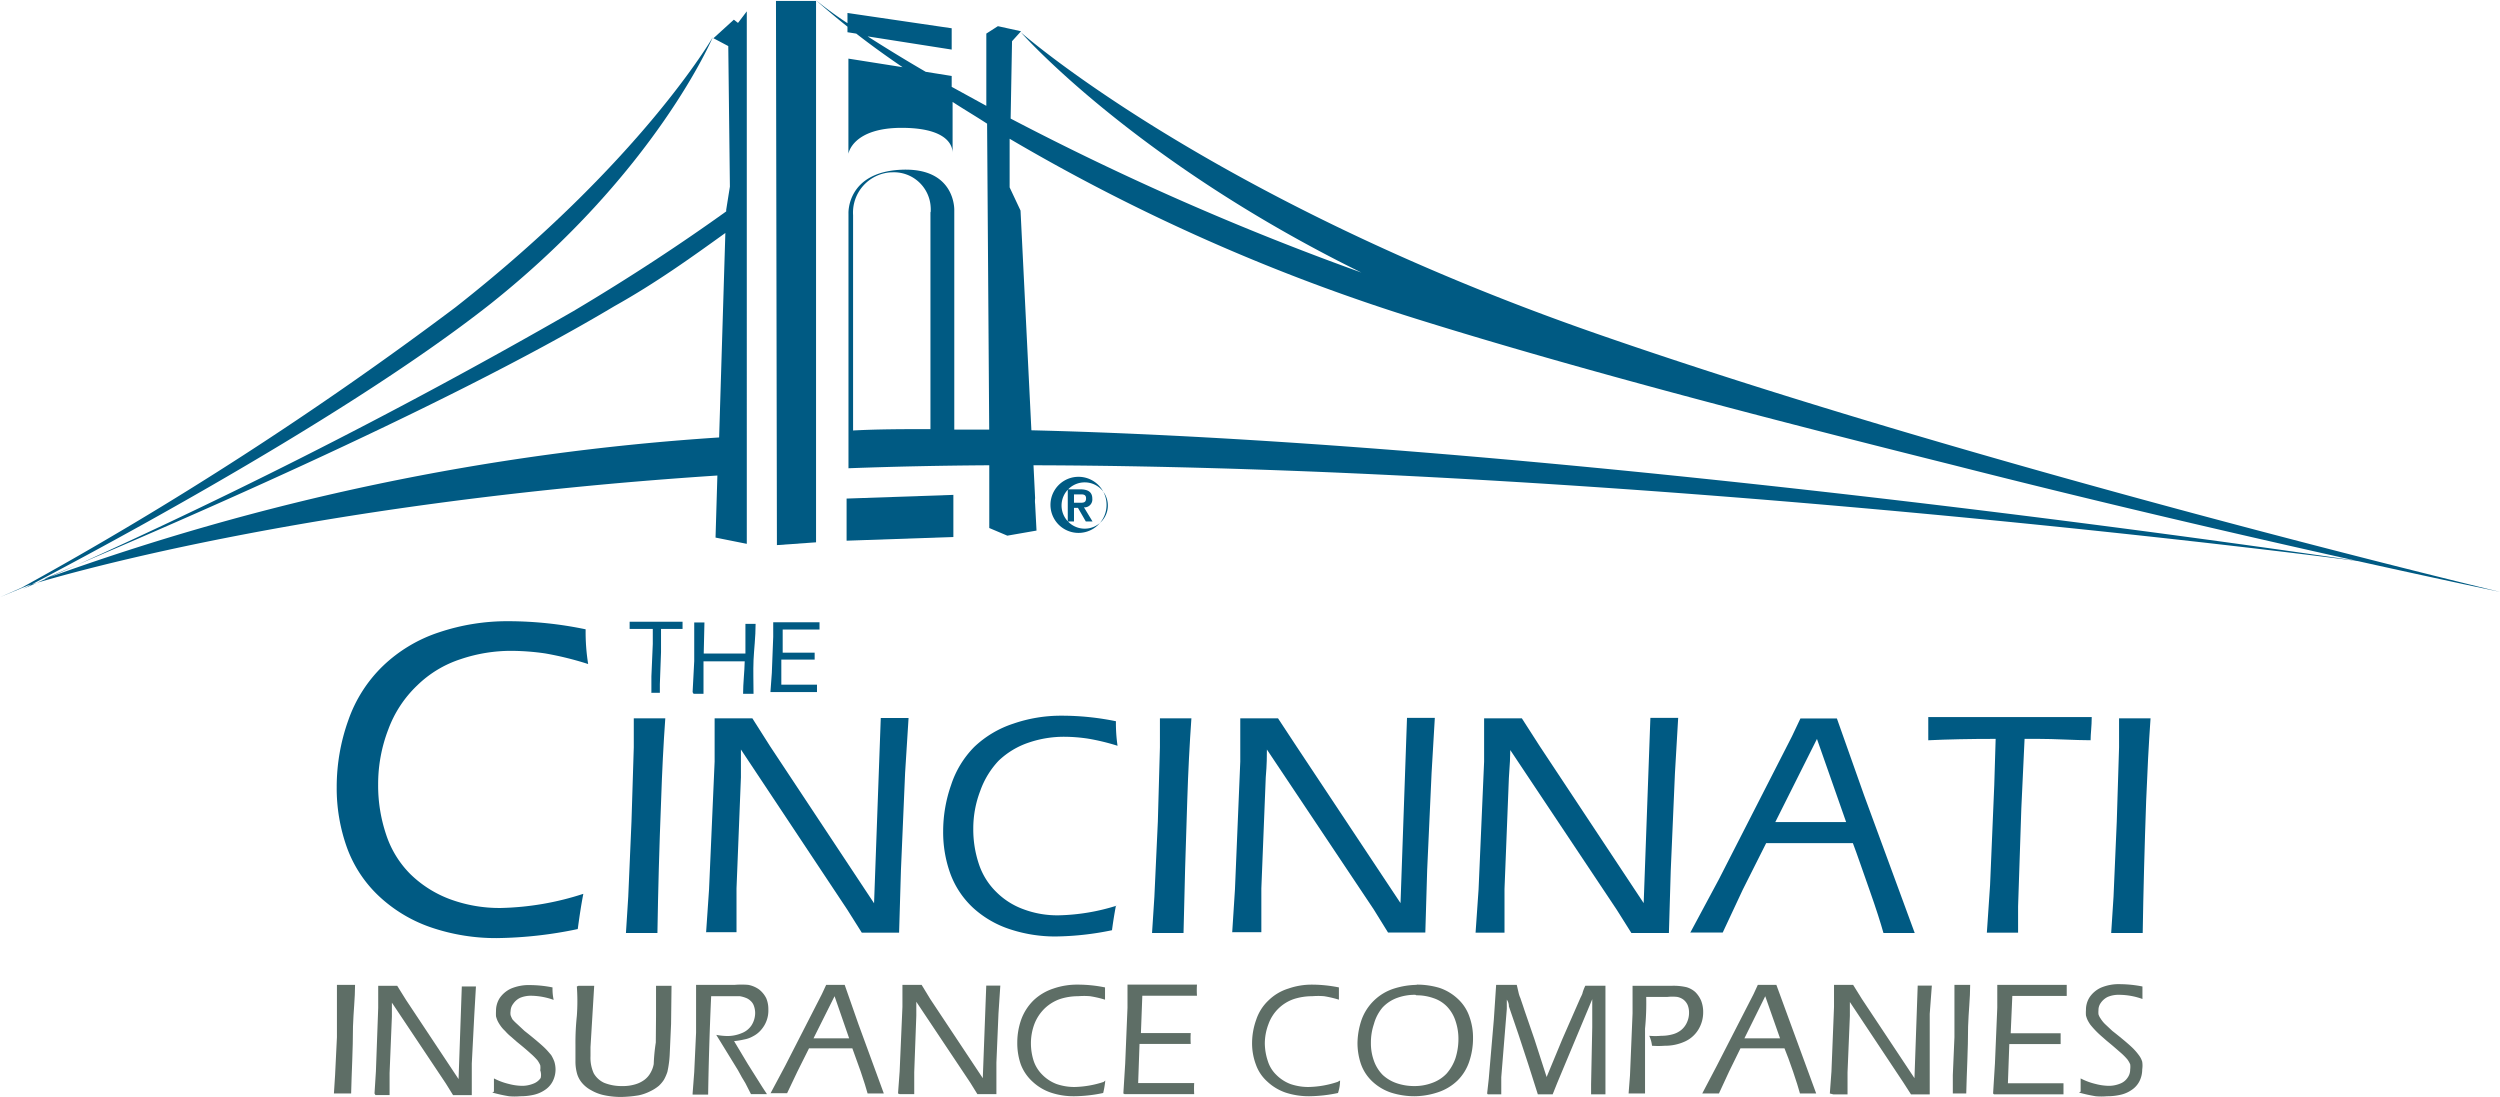<svg id="Layer_1" data-name="Layer 1" xmlns="http://www.w3.org/2000/svg" viewBox="0 0 771 338.29"><defs><style>.cls-1{fill:#005a83;}.cls-2{fill:#5e6e66;}</style></defs><title>cincinnati-financial-logo</title><path class="cls-1" d="M194.4,506.52c-.65,3.28-1.22,7.14-1.72,10.85a127.25,127.25,0,0,1-25.07,2.79,62,62,0,0,1-19.49-3.07,44.59,44.59,0,0,1-16.43-9.57,38.62,38.62,0,0,1-10.14-15.14,54.2,54.2,0,0,1-3.21-18.79A61,61,0,0,1,121.91,453a42.83,42.83,0,0,1,10.71-16.79,45.45,45.45,0,0,1,17.28-10.35,66.17,66.17,0,0,1,21.43-3.43,117.3,117.3,0,0,1,23.78,2.5,62.05,62.05,0,0,0,.78,10.71,99,99,0,0,0-13.28-3.28,75.21,75.21,0,0,0-10.28-.79,48.63,48.63,0,0,0-15.78,2.57,34.27,34.27,0,0,0-13.36,8.07,35.78,35.78,0,0,0-8.93,13.57,46.83,46.83,0,0,0-3.14,17,47.41,47.41,0,0,0,2.43,15.35,30.79,30.79,0,0,0,7.57,12.36,34.9,34.9,0,0,0,12.07,7.64A44,44,0,0,0,169,510.87a87.74,87.74,0,0,0,25.35-4.35" transform="translate(-14.5 -230.85)"/><path class="cls-1" d="M207.54,518.59l.71-11.15,1-23.21.71-22.92v-8.93h9.72c-.58,8.07-1,16.5-1.29,25.36-.57,14.28-.93,27.7-1.14,40.85h-9.71" transform="translate(-14.5 -230.85)"/><path class="cls-1" d="M232.25,518.59l.92-13.43,1.72-39.42V452.38h11.64L252,461l32.06,48.42,2.07-57.13h8.57l-1.07,17-1.28,29.92-.57,19.28h-11.5l-4.5-7.14L243,462v8.57l-1.36,34.28v13.5h-9.35" transform="translate(-14.5 -230.85)"/><path class="cls-1" d="M358.65,510.16c-.43,2.28-.86,4.85-1.21,7.57a89.58,89.58,0,0,1-17.5,1.93,44.34,44.34,0,0,1-13.71-2.15,31.15,31.15,0,0,1-11.5-6.57,27.23,27.23,0,0,1-7.14-10.64,37.53,37.53,0,0,1-2.22-13.07A43.15,43.15,0,0,1,307.8,473a29.88,29.88,0,0,1,7.14-11.78A31.86,31.86,0,0,1,327.08,454a45,45,0,0,1,14.86-2.43,83.05,83.05,0,0,1,16.71,1.71,48.28,48.28,0,0,0,.5,7.57,66.85,66.85,0,0,0-9.14-2.21,50.29,50.29,0,0,0-7.14-.57,33.56,33.56,0,0,0-11.07,1.78,24.81,24.81,0,0,0-9.36,5.64,26.31,26.31,0,0,0-5.64,9.29,32.34,32.34,0,0,0-2.14,11.71,33.45,33.45,0,0,0,1.71,10.78,21.43,21.43,0,0,0,5.36,8.64,22.9,22.9,0,0,0,8.43,5.36,29.62,29.62,0,0,0,11,1.86,63.66,63.66,0,0,0,17.79-3" transform="translate(-14.5 -230.85)"/><path class="cls-1" d="M369.79,518.59l.72-11.15,1.07-23.21.64-22.92v-8.93h9.71c-.57,8.07-1,16.5-1.28,25.36-.5,14.28-.86,27.7-1.15,40.85h-9.71" transform="translate(-14.5 -230.85)"/><path class="cls-1" d="M394.5,518.59l.86-13.43L397,465.74V452.38h11.64l5.64,8.57,32.14,48.42,2-57.13H457l-1,17-1.36,29.92-.57,19.28h-11.5l-4.42-7.14L405.21,462c0,1.79,0,4.65-.35,8.57l-1.36,34.28v13.5h-9" transform="translate(-14.5 -230.85)"/><path class="cls-1" d="M469.56,518.59l.93-13.43,1.71-39.42V452.38h11.64l5.5,8.57,32.07,48.42,2.07-57.13h8.57l-1,17.14-1.29,29.92-.57,19.29H517.62l-4.5-7.15-32.85-49.27c0,1.81-.14,4.66-.43,8.57L478.49,505v13.49h-8.93" transform="translate(-14.5 -230.85)"/><path class="cls-1" d="M562,484.38h21.85l-9-25.64Zm-26.28,34.21L544.62,502l22.49-44,2.64-5.57H581l8.42,23.78L605,518.59h-9.64c-.86-3.08-2.28-7.57-4.36-13.43s-3.71-10.71-5.07-14.28H559.18L552,505.16l-6.21,13.28H535.76" transform="translate(-14.5 -230.85)"/><path class="cls-1" d="M627.24,518.59l1-14.79L629.53,473l.43-14.28q-11.87,0-20.78.43V452h50.41c0,2.85-.35,5.14-.35,7.14-5,0-10.57-.43-16.64-.43h-3.72l-1,21.42-1,30.28v8.07h-9.64" transform="translate(-14.5 -230.85)"/><path class="cls-1" d="M665.59,518.59l.72-11.15,1-23.21.71-22.92v-8.93h9.71c-.57,8.07-1,16.5-1.35,25.36-.5,14.28-.86,27.7-1.07,40.85h-9.72" transform="translate(-14.5 -230.85)"/><path class="cls-2" d="M117.48,568.08l.36-5.65.57-11.71V539.15q0-1,0-2.07v-2.5H124c0,4.14-.5,8.36-.64,12.86,0,7.14-.43,14.28-.57,20.64h-4.93" transform="translate(-14.5 -230.85)"/><path class="cls-2" d="M130,568.08l.43-6.79.71-19.64v-6.78H137l2.71,4.35,16.21,24.43,1-28.57h4.36l-.5,8.64L160,558.86v9.72h-5.78L152,565l-16.64-24.93v4.29l-.71,17.42v6.79h-4.36" transform="translate(-14.5 -230.85)"/><path class="cls-2" d="M166.83,567.5v-4.07a19.78,19.78,0,0,0,4.64,1.72,16.94,16.94,0,0,0,4,.57,9.16,9.16,0,0,0,3.43-.64,4.75,4.75,0,0,0,2.35-1.79,4.22,4.22,0,0,0-.14-2.36,5.17,5.17,0,0,0,0-1.57,8.52,8.52,0,0,0-.85-1.5,20.69,20.69,0,0,0-2.15-2.14c-.93-.86-2.35-2.07-4.21-3.57l-1.79-1.57a14.23,14.23,0,0,1-1.85-1.79,9.3,9.3,0,0,1-1.43-1.64,10.84,10.84,0,0,1-.86-1.43,9,9,0,0,1-.5-1.43,15,15,0,0,1,0-1.64,7.27,7.27,0,0,1,1.14-4,8.59,8.59,0,0,1,3.5-2.93,14.35,14.35,0,0,1,6.07-1.07,36.08,36.08,0,0,1,6.72.72,16,16,0,0,0,.35,3.85,21.44,21.44,0,0,0-6.78-1.28,8.73,8.73,0,0,0-3.57.64,5.42,5.42,0,0,0-2.14,1.86,3.77,3.77,0,0,0-.79,2.21,4,4,0,0,0,0,1.29,7.69,7.69,0,0,0,.57,1.28,14.85,14.85,0,0,0,1.43,1.43l2.29,2.14s1.21.93,2.85,2.29,2.79,2.36,3.57,3.14,1.29,1.43,1.79,2a11.29,11.29,0,0,1,1,2.07,8.6,8.6,0,0,1,.36,2.36,8.09,8.09,0,0,1-.86,3.64,7.05,7.05,0,0,1-2.43,2.71,10,10,0,0,1-3.5,1.5,18,18,0,0,1-4.07.43,18.6,18.6,0,0,1-3.5,0,45.35,45.35,0,0,1-5.14-1.14" transform="translate(-14.5 -230.85)"/><path class="cls-2" d="M192.9,534.87h4.85l-1.14,18.92v2.79a11.57,11.57,0,0,0,1,5.28,7.12,7.12,0,0,0,3.21,2.93,14.35,14.35,0,0,0,5.57,1,13,13,0,0,0,4.15-.57,8.74,8.74,0,0,0,2.71-1.36,6.72,6.72,0,0,0,1.86-2.14,8.29,8.29,0,0,0,1-2.71,56.91,56.91,0,0,1,.64-6.65l.07-8.14v-9.35h4.78l-.14,11.78-.43,9.57a31.39,31.39,0,0,1-.71,5.21,14.23,14.23,0,0,1-1.07,2.43,10,10,0,0,1-1.57,1.86,12.58,12.58,0,0,1-2.72,1.71,14,14,0,0,1-3.5,1.22,35.82,35.82,0,0,1-5.57.5,24.67,24.67,0,0,1-5.21-.57,13.35,13.35,0,0,1-3.86-1.5,9.44,9.44,0,0,1-2.85-2.29,7.92,7.92,0,0,1-1.43-2.57,13.74,13.74,0,0,1-.57-3.93v-5.21a78.34,78.34,0,0,1,.43-8.93,63.46,63.46,0,0,0,0-9.07" transform="translate(-14.5 -230.85)"/><path class="cls-2" d="M228.1,568.08l.5-6.57.57-12.22V534.58H241.1a26,26,0,0,1,4.14,0A8.3,8.3,0,0,1,248.6,536a7.94,7.94,0,0,1,2.21,2.71,8.61,8.61,0,0,1,.65,3.43,9,9,0,0,1-2.15,6.22,8.07,8.07,0,0,1-2.57,2.07,8.58,8.58,0,0,1-2.78,1,22.83,22.83,0,0,1-3.07.5l4.28,7.14,4.5,7.14,1.36,2.07H246.1l-1.71-3.36L243.24,563l-1.14-2.08-5.57-9.07L235.39,550a20.93,20.93,0,0,0,3.35.36,11.39,11.39,0,0,0,4.43-.86,6.4,6.4,0,0,0,3.14-2.5,7.16,7.16,0,0,0,1.08-3.79,6.67,6.67,0,0,0-.36-2.07,3.67,3.67,0,0,0-1.07-1.64,4.25,4.25,0,0,0-1.5-.93,9.12,9.12,0,0,0-1.86-.5h-8.78c-.5,11.07-.79,21.43-.93,30.35H228.1" transform="translate(-14.5 -230.85)"/><path class="cls-2" d="M265.38,551.08h11l-4.5-13Zm-13.28,17,4.5-8.43L268,537.37l1.29-2.79H275l4.22,12.07,7.85,21.43h-5c-.43-1.58-1.14-3.86-2.14-6.79l-2.57-7.14H264l-3.57,7.14L257.24,568H252.1" transform="translate(-14.5 -230.85)"/><path class="cls-2" d="M291.45,568.08l.5-6.79.86-19.92v-6.79h5.92l2.65,4.36,16.21,24.42,1.07-28.56H323l-.57,8.64-.64,15.14v9.71h-5.86l-2.21-3.57L297.09,539.8v4.28l-.64,17.43v6.78H292" transform="translate(-14.5 -230.85)"/><path class="cls-2" d="M355.37,564.08a26.25,26.25,0,0,1-.65,3.85,44.7,44.7,0,0,1-8.85,1,22.12,22.12,0,0,1-7.14-1.07,15.63,15.63,0,0,1-5.79-3.43,13.76,13.76,0,0,1-3.64-5.35,20,20,0,0,1-1.07-6.64,21.23,21.23,0,0,1,1.21-7.15,16,16,0,0,1,3.79-5.92,16.19,16.19,0,0,1,6.14-3.65,22.24,22.24,0,0,1,7.5-1.21,41.77,41.77,0,0,1,8.42.86v3.78a31.85,31.85,0,0,0-4.64-1.07,22.12,22.12,0,0,0-3.64,0,18.15,18.15,0,0,0-5.57.86,13.12,13.12,0,0,0-4.71,2.86,13.43,13.43,0,0,0-3.22,4.85,16.9,16.9,0,0,0-1.07,5.93,17.71,17.71,0,0,0,.86,5.5,11,11,0,0,0,2.71,4.28,12.33,12.33,0,0,0,4.29,2.79,17,17,0,0,0,5.57.93,30.66,30.66,0,0,0,9-1.57" transform="translate(-14.5 -230.85)"/><path class="cls-2" d="M360.94,568.08l.57-9.22.71-17.21v-7.14h21.43a24.54,24.54,0,0,0,0,3.43H366.79l-.43,11.5h15.36a26.75,26.75,0,0,0,0,3.35H365.93l-.42,12.07h17.28a28,28,0,0,0,0,3.43H361.36Z" transform="translate(-14.5 -230.85)"/><path class="cls-2" d="M427.78,564.08a12.51,12.51,0,0,1-.64,3.85,44.71,44.71,0,0,1-8.86,1,23.06,23.06,0,0,1-7.14-1.07,15.67,15.67,0,0,1-5.78-3.43,12.7,12.7,0,0,1-3.57-5.35,18.61,18.61,0,0,1-1.15-6.64,21.51,21.51,0,0,1,1.29-7.15,14.33,14.33,0,0,1,3.78-5.92,15.21,15.21,0,0,1,6.14-3.65,21.74,21.74,0,0,1,7.15-1.21,42.5,42.5,0,0,1,8.42.86v3.78a33.7,33.7,0,0,0-4.57-1.07,22.12,22.12,0,0,0-3.64,0,18.6,18.6,0,0,0-5.64.86,12.66,12.66,0,0,0-7.86,7.71,16.93,16.93,0,0,0-1.14,5.93,17.73,17.73,0,0,0,.93,5.5,10.09,10.09,0,0,0,2.64,4.28,12.33,12.33,0,0,0,4.29,2.79,17,17,0,0,0,5.57.93,29.9,29.9,0,0,0,9-1.57" transform="translate(-14.5 -230.85)"/><path class="cls-2" d="M451,537.65a15.78,15.78,0,0,0-5.57.93,11.57,11.57,0,0,0-4.57,3,13.25,13.25,0,0,0-2.64,5.07,17.7,17.7,0,0,0-.93,5.86,15.66,15.66,0,0,0,.93,5.5,11.74,11.74,0,0,0,2.71,4.35,12,12,0,0,0,4.36,2.57,16.47,16.47,0,0,0,5.35.86,15.25,15.25,0,0,0,5.43-.93,11.48,11.48,0,0,0,4.5-2.85,14,14,0,0,0,2.79-4.79,19.71,19.71,0,0,0,.92-5.86,17.07,17.07,0,0,0-.85-5.49,11.62,11.62,0,0,0-2.65-4.57,10.27,10.27,0,0,0-4.28-2.65,15.43,15.43,0,0,0-5.21-.85m0-3.29a24.35,24.35,0,0,1,7.14,1,15.54,15.54,0,0,1,5.78,3.5,13.29,13.29,0,0,1,3.5,5.5,18.94,18.94,0,0,1,1.07,6.5,22.23,22.23,0,0,1-1.14,7.14,14.82,14.82,0,0,1-3.64,5.93,15.78,15.78,0,0,1-6.07,3.64,23.46,23.46,0,0,1-7.14,1.21,24.11,24.11,0,0,1-7.15-1.07,15.67,15.67,0,0,1-5.85-3.43,13.52,13.52,0,0,1-3.57-5.42,20.15,20.15,0,0,1-1.07-6.57,23.19,23.19,0,0,1,1.28-7.15,15.69,15.69,0,0,1,10-9.57,24.39,24.39,0,0,1,7.14-1.14" transform="translate(-14.5 -230.85)"/><path class="cls-2" d="M473.13,568.08l.5-4.5,1.57-18.29.71-10.71h6.36l.5,2.14a9.15,9.15,0,0,0,.64,2c.22.72.72,2.08,1.29,3.86l3,8.71L491.48,563l4.86-11.72,5.57-12.71a13.35,13.35,0,0,0,.57-1.21,12.64,12.64,0,0,1,.93-2.5h6.21v33.49h-4.43v-3.07l.36-17.71V539l-10.78,25.78-1.43,3.57h-4.57l-2.93-9.21-3-9.14-3-8.79a3.53,3.53,0,0,0-.64-2.07V542l-1.71,21.07v5.28h-4.15" transform="translate(-14.5 -230.85)"/><path class="cls-2" d="M516.76,568.08l.43-5.57.79-19.14v-3.86c0-.64,0-1.29,0-1.93v-2.71h12.07a17.59,17.59,0,0,1,4.57.43,7,7,0,0,1,2.71,1.5,8.51,8.51,0,0,1,1.79,2.64,9.48,9.48,0,0,1,.64,3.5,10.17,10.17,0,0,1-1.57,5.57,9.4,9.4,0,0,1-4.29,3.64,14.7,14.7,0,0,1-6,1.21,25.65,25.65,0,0,1-3.92,0,9.6,9.6,0,0,0-.86-3.07,20.9,20.9,0,0,0,3.71,0,12.63,12.63,0,0,0,3.36-.42,7.26,7.26,0,0,0,2.79-1.36,6.36,6.36,0,0,0,1.78-2.36,7,7,0,0,0,.64-3,6.12,6.12,0,0,0-.43-2.35,4.41,4.41,0,0,0-1.28-1.65,4.72,4.72,0,0,0-1.93-.85,13.68,13.68,0,0,0-3,0h-6.57a80.71,80.71,0,0,1-.36,9.78v20h-5.07" transform="translate(-14.5 -230.85)"/><path class="cls-2" d="M552.47,551.08h11l-4.57-13Zm-13,17,4.43-8.43,11.43-22.28,1.28-2.79h5.72l4.42,12.07,7.86,21.43h-5c-.43-1.58-1.14-3.86-2.14-6.79s-1.93-5.43-2.64-7.14H551.26l-3.5,7.14-3.14,6.79h-5.15" transform="translate(-14.5 -230.85)"/><path class="cls-2" d="M578.82,568.08l.5-6.79.79-19.92v-6.79H586l2.71,4.36,16.21,24.42,1-28.56h4.36l-.65,8.71v24.85h-5.78l-2.29-3.57L585,539.87v4.28l-.72,17.43v6.78H579.9" transform="translate(-14.5 -230.85)"/><path class="cls-2" d="M616.75,568.08v-5.65l.5-11.71V534.58h4.85c0,4.14-.5,8.36-.64,12.86,0,7.14-.43,14.28-.57,20.64h-4.14" transform="translate(-14.5 -230.85)"/><path class="cls-2" d="M629.17,568.08l.57-9.22.72-17.21v-7.07h21.42V538H635.1l-.5,11.5H650v3.35H634.17l-.43,12.07h17.14v3.43H629.46Z" transform="translate(-14.5 -230.85)"/><path class="cls-2" d="M656.17,567.5v-4.07a19.78,19.78,0,0,0,4.64,1.72,16.86,16.86,0,0,0,4,.57,9.16,9.16,0,0,0,3.43-.64,4.75,4.75,0,0,0,2.35-1.79,4.32,4.32,0,0,0,.86-2.64,5.9,5.9,0,0,0,0-1.57,8,8,0,0,0-.86-1.5,18.8,18.8,0,0,0-2.14-2.14c-1-.86-2.36-2.08-4.21-3.58l-1.79-1.57a27.18,27.18,0,0,1-3.28-3.42,11.06,11.06,0,0,1-.86-1.43,8.08,8.08,0,0,1-.5-1.43,11.22,11.22,0,0,1,0-1.64,7.16,7.16,0,0,1,1.14-4,8.51,8.51,0,0,1,3.5-2.93,14.17,14.17,0,0,1,6.07-1.07,36.82,36.82,0,0,1,6.71.71v3.86a21.46,21.46,0,0,0-7.14-1.29,8.57,8.57,0,0,0-3.57.65,5.54,5.54,0,0,0-2.14,1.85,3.7,3.7,0,0,0-.71,2.22,6.84,6.84,0,0,0,0,1.28,4.21,4.21,0,0,0,.64,1.29,9.29,9.29,0,0,0,1.36,1.71l2.28,2.14s1.21.93,2.86,2.29,2.78,2.36,3.57,3.14a18.06,18.06,0,0,1,1.71,2,6.28,6.28,0,0,1,1.07,2.07,7.78,7.78,0,0,1,0,2.36,8.08,8.08,0,0,1-.85,3.64,7.05,7.05,0,0,1-2.43,2.71,9.63,9.63,0,0,1-3.5,1.5,18,18,0,0,1-4.07.43,18.6,18.6,0,0,1-3.5,0,44.87,44.87,0,0,1-5.14-1.14" transform="translate(-14.5 -230.85)"/><path class="cls-1" d="M215.39,444.31v-4.85l.43-10v-4.64h-7.14V422.6H225v2.22h-6.64V432l-.36,9.85v2.65h-2.64" transform="translate(-14.5 -230.85)"/><path class="cls-1" d="M228.1,444.31l.5-9.57V422.82h3.15l-.22,9.57h12.86v-9.14h3.14c0,4.14-.5,7.92-.64,11.21s0,7.14,0,10.35h-3.22c0-3.28.43-6.64.5-10H231.46v10h-3.07" transform="translate(-14.5 -230.85)"/><path class="cls-1" d="M252.1,444.31l.43-5.92.43-11.15v-4.49h14.28V425H255.88v7.14h9.86v2.14H255.46V442h11v2.28H252.1Z" transform="translate(-14.5 -230.85)"/><path class="cls-1" d="M28.28,409.32C61.92,395,149.69,357.69,204,325.26c12.78-7.14,23.78-15.06,34.2-22.56l-1.92,63.06A750.79,750.79,0,0,0,28.5,409.32m213.6-171.4-1.28-1-6.29,5.72,4.57,2.42.5,43.35-1.14,7.15v.49c-13.64,9.79-29.28,20.14-47.06,30.71a1757.26,1757.26,0,0,1-169.76,85.7c10-5.21,96.13-50,144.26-88,50.92-40.57,68.42-82.13,68.42-82.13s-21.93,38.21-79.42,83.34A1128.12,1128.12,0,0,1,21.14,412.1L14.5,415l8.43-3.5c7.14-2.28,84.62-25.63,212.81-34l-.57,19.14,9.64,1.93V234.35Z" transform="translate(-14.5 -230.85)"/><polygon class="cls-1" points="239.31 0.29 239.6 168.11 251.67 167.25 251.67 0.29 239.31 0.29"/><path class="cls-1" d="M301.45,296.27v66.92c-8.07,0-16,0-23.86.42V297.2A12.44,12.44,0,0,1,289.2,284h.32a11.35,11.35,0,0,1,12,10.72,11.6,11.6,0,0,1,0,1.56m27.71-.5-3.36-7.14v-15a598.62,598.62,0,0,0,125.48,55.56c51.2,16,112.4,31.78,165.47,45.06,86.55,22.07,168.75,39.14,168.75,39.14S626,375.25,506.69,333.69s-177.32-92.84-177.32-92.84,34.78,39.57,105,74.06a862.82,862.82,0,0,1-108.19-47.49l.43-23.86,2.78-3.07-7.14-1.57-3.57,2.29v22.28L308,257.63v-3.35L300,253c-7.14-4.14-13.07-7.85-17.93-10.93L308,246.14v-6.57l-32.14-4.72V238a117.29,117.29,0,0,1-9.78-7.14s3.35,3.07,9.78,8.22v1.71l2.71.43c3.86,3,8.5,6.43,14.29,10.35l-16.71-2.64v29.35s1.21-8.14,16.85-8,15.28,7.15,15.28,7.86V262.28c3.36,2.21,7.14,4.42,10.64,6.71l.65,94.34H308.8v-67.7s.43-13.22-16.42-12.43-16.21,13.5-16.21,13.5v67h0v11.56q21-.78,43.42-.92v19.35l5.57,2.36,9-1.57-.43-8.22a7.57,7.57,0,0,1,0-1.78l-.5-10.14c189.53.5,410.21,29.78,410.21,29.78s-241-36.43-410.86-40.57Z" transform="translate(-14.5 -230.85)"/><path class="cls-1" d="M308.09,278.27Z" transform="translate(-14.5 -230.85)"/><polygon class="cls-1" points="261.09 166.75 294.02 165.61 294.02 152.62 261.09 153.76 261.09 166.75"/><path class="cls-1" d="M345.72,385.9h1.79c1.07,0,1.93,0,1.93-1.36s-1.14-1.22-2.07-1.22h-1.65Zm-1.92-4.15h3.71c2.5,0,3.86.79,3.86,2.93a2.43,2.43,0,0,1-2.2,2.64h-.37l2.64,4.36h-2.07l-2.43-4.21h-1.22v4.21H343.8Zm3.5,11.93a7.14,7.14,0,1,0-5.2-5.19,7.15,7.15,0,0,0,5.2,5.19m0-15.78a8.65,8.65,0,1,1-.37,0h.37" transform="translate(-14.5 -230.85)"/></svg>